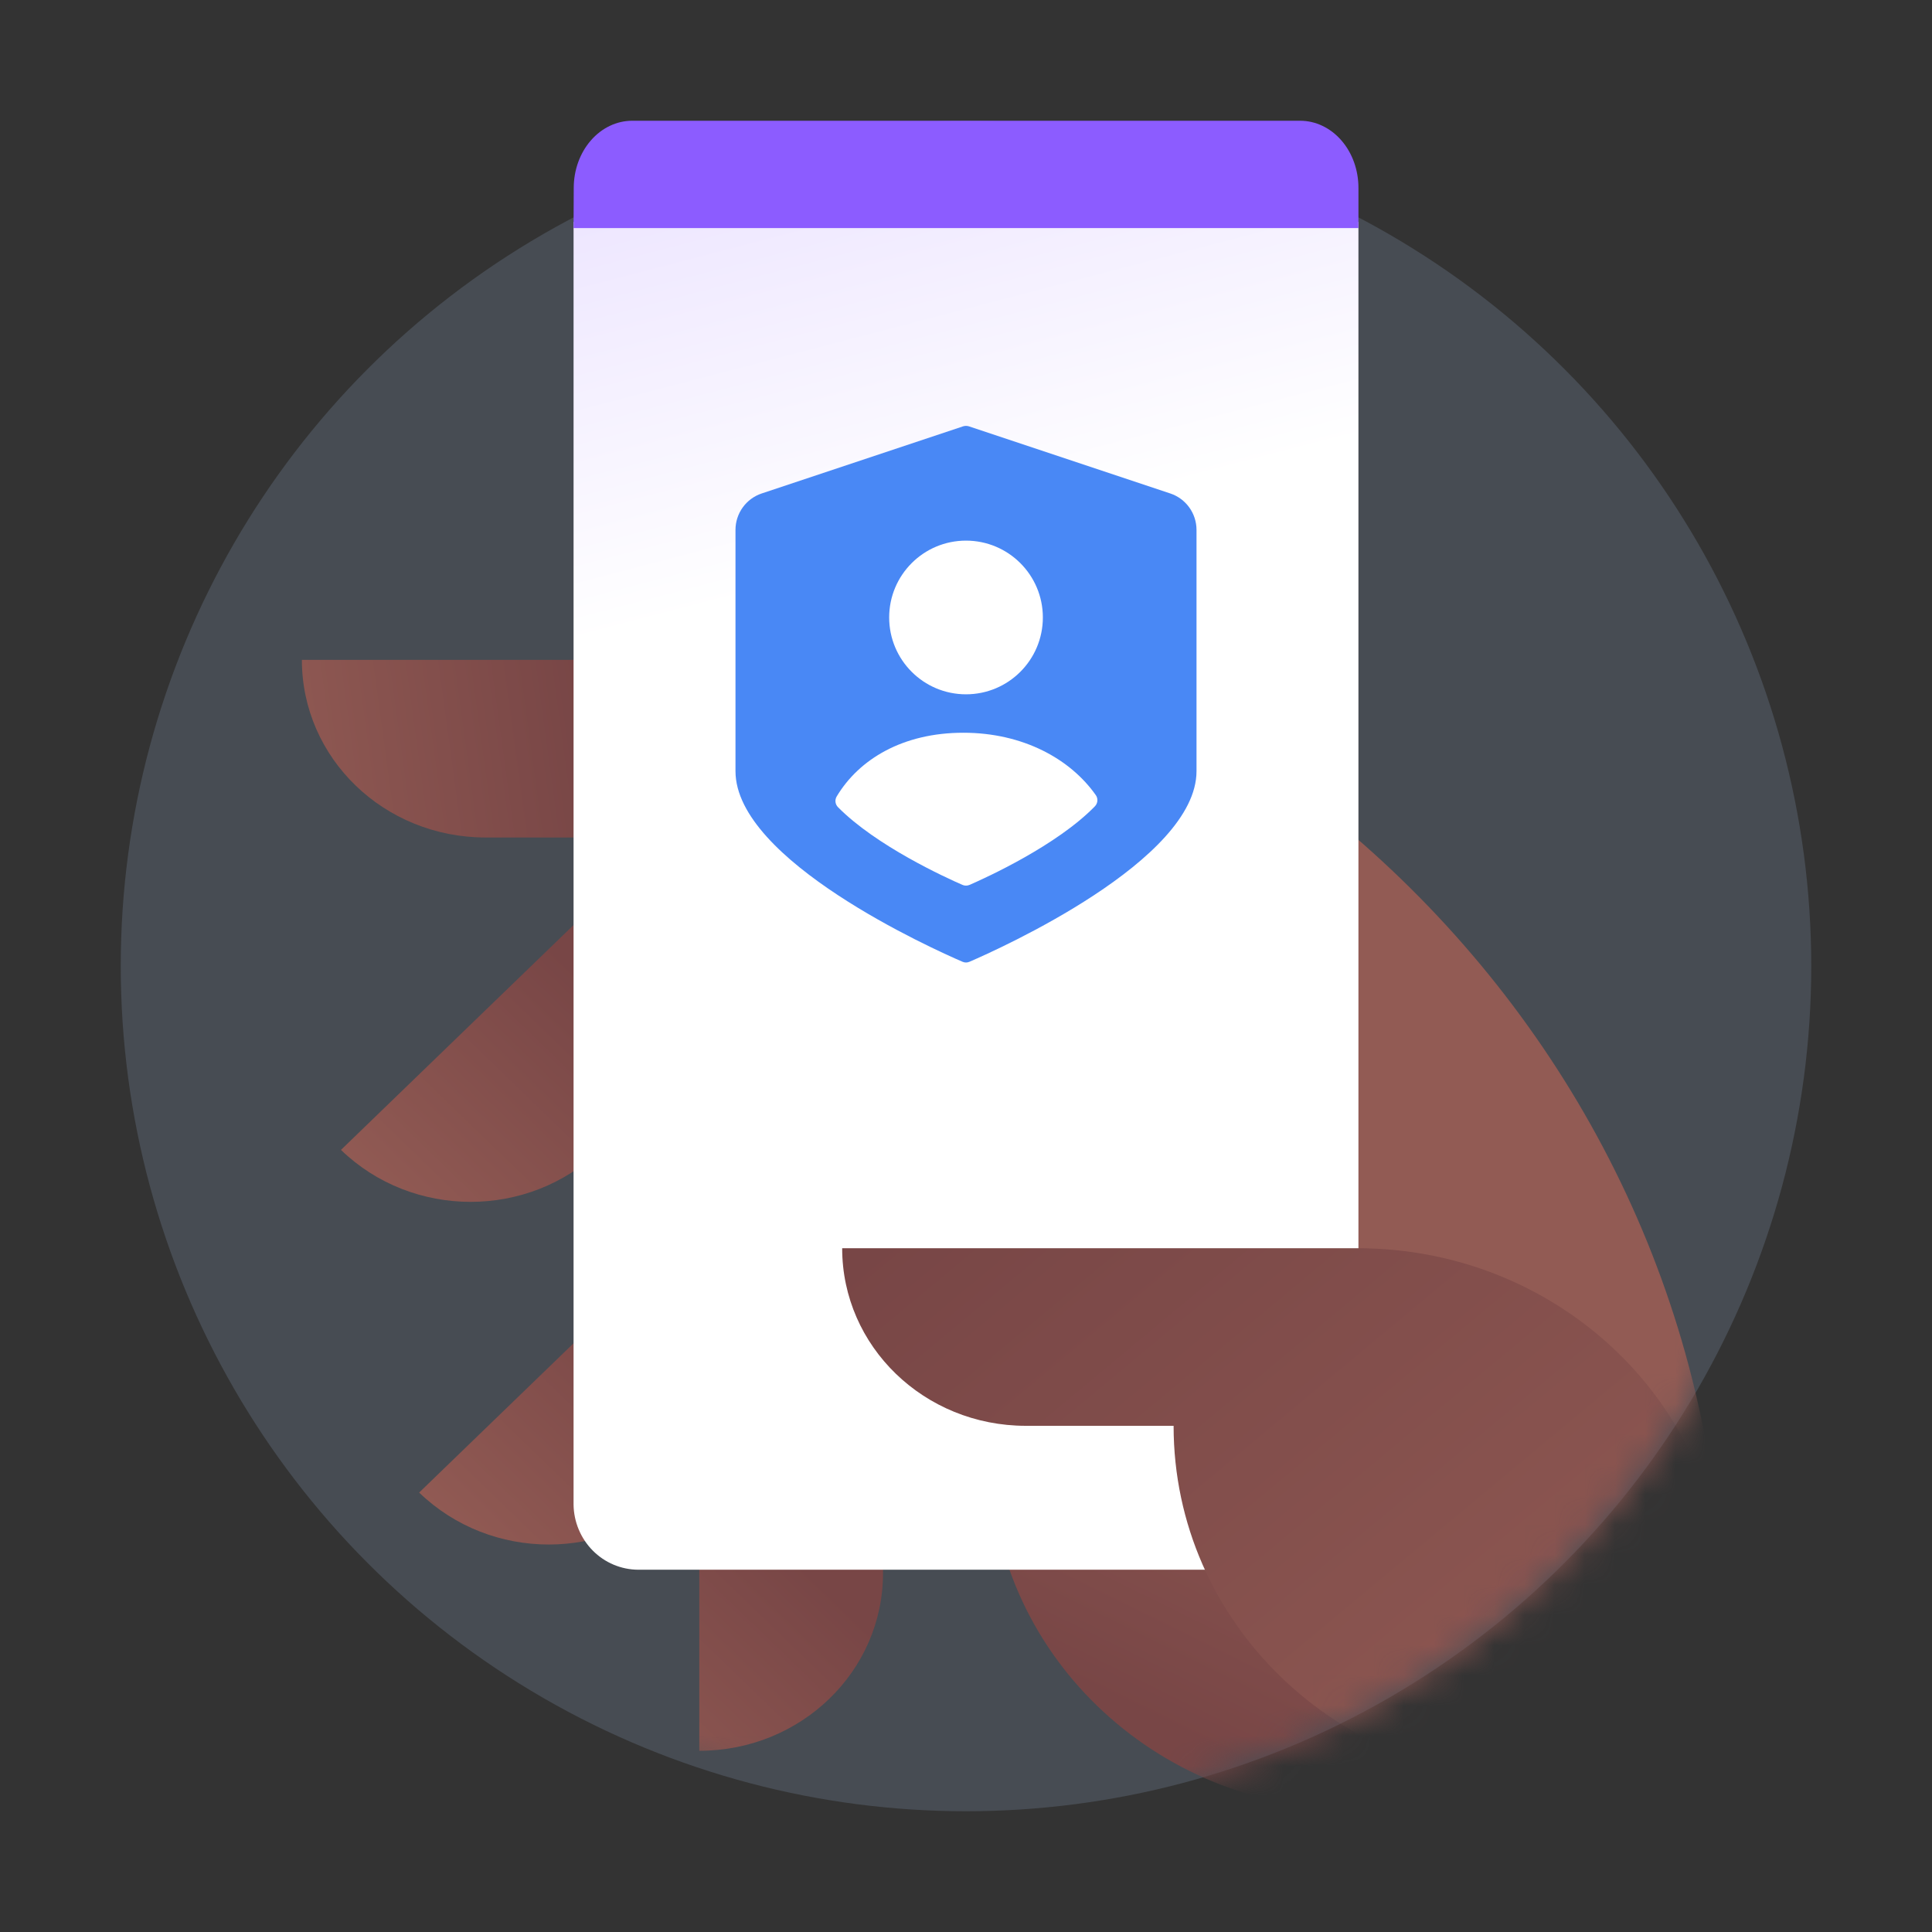 <svg width="64" height="64" viewBox="0 0 64 64" fill="none" xmlns="http://www.w3.org/2000/svg">
<rect x="0" y="0" width="64" height="64" fill="#333333" stroke="none"/>
<circle opacity="0.16" cx="32" cy="32" r="28" fill="#B1D3FF"/>
<mask id="mask0_2408_317941" style="mask-type:alpha" maskUnits="userSpaceOnUse" x="0" y="0" width="64" height="64">
<path fill-rule="evenodd" clip-rule="evenodd" d="M0 32C0 14.327 14.327 0 32 0C49.673 0 64 14.327 64 32H60C60 47.464 47.464 60 32 60C16.536 60 4 47.464 4 32H0Z" fill="white"/>
</mask>
<g mask="url(#mask0_2408_317941)">
<path d="M37.452 28.16L30.934 21.859H28.258H10C10 25.114 12.719 27.743 16.086 27.743H26.445L29.683 30.873L37.452 28.16Z" fill="url(#paint0_linear_2408_317941)"/>
<path d="M19.884 38.092C17.511 40.387 13.669 40.387 11.295 38.092L24.201 25.615L28.517 29.788L19.884 38.092Z" fill="url(#paint1_linear_2408_317941)"/>
<path d="M22.474 49.443C20.1 51.738 16.259 51.738 13.885 49.443L26.791 36.966L31.107 41.139L22.474 49.443Z" fill="url(#paint2_linear_2408_317941)"/>
<path d="M29.251 52.113C29.251 55.368 26.532 57.997 23.165 57.997V40.346H29.251V52.113Z" fill="url(#paint3_linear_2408_317941)"/>
<path d="M20.575 18.771C40.776 18.771 57.092 34.587 57.092 54.074V59.958H44.963C38.229 59.958 32.791 54.7 32.791 48.19L20.575 18.771Z" fill="url(#paint4_linear_2408_317941)"/>
<path d="M19 7.352L19 49.84C19.007 50.414 19.236 50.961 19.636 51.365C20.036 51.769 20.577 51.996 21.141 51.999L42.859 51.999C43.423 51.996 43.964 51.769 44.364 51.365C44.764 50.961 44.993 50.414 45 49.84L45 7.352L32.636 5.777L19 7.352Z" fill="url(#paint5_linear_2408_317941)"/>
<path d="M19.006 6.22C19.007 5.63 19.212 5.066 19.575 4.65C19.938 4.234 20.429 4 20.942 4L43.069 4C43.581 4 44.072 4.234 44.434 4.65C44.797 5.066 45 5.631 45 6.22L45 7.556L19 7.556L19.006 6.22Z" fill="#8C5CFF"/>
<path d="M57.135 53.116C57.135 46.606 51.696 41.349 44.962 41.349H27.898C27.898 44.603 30.618 47.232 33.984 47.232H38.877C38.877 53.742 44.315 59 51.049 59H57.135V53.116Z" fill="url(#paint6_linear_2408_317941)"/>
</g>
<path fill-rule="evenodd" clip-rule="evenodd" d="M39.636 17.554V25.545C39.636 28.506 33.079 31.444 32.117 31.859C32.04 31.893 31.961 31.893 31.883 31.859C30.921 31.444 24.364 28.506 24.364 25.545V17.554C24.364 17.006 24.714 16.519 25.234 16.346L31.899 14.124C31.965 14.103 32.035 14.103 32.101 14.124L38.766 16.346C39.286 16.519 39.636 17.006 39.636 17.554ZM34.546 20.454C34.546 21.86 33.406 23 32 23C30.594 23 29.455 21.86 29.455 20.454C29.455 19.049 30.594 17.909 32 17.909C33.406 17.909 34.546 19.049 34.546 20.454ZM36.3 26.34C36.381 26.454 36.367 26.609 36.27 26.71C35.006 28.008 32.674 29.071 32.12 29.312C32.043 29.346 31.957 29.346 31.88 29.312C31.33 29.072 29.029 28.024 27.76 26.739C27.666 26.645 27.648 26.499 27.716 26.385C28.455 25.15 29.908 24.273 31.911 24.273C33.889 24.273 35.458 25.142 36.3 26.34Z" fill="#4988F5"/>
<defs>
<linearGradient id="paint0_linear_2408_317941" x1="19.696" y1="26.421" x2="8.608" y2="27.931" gradientUnits="userSpaceOnUse">
<stop stop-color="#784646"/>
<stop offset="1" stop-color="#925B54"/>
</linearGradient>
<linearGradient id="paint1_linear_2408_317941" x1="20.417" y1="33.405" x2="13.269" y2="40.798" gradientUnits="userSpaceOnUse">
<stop stop-color="#784646"/>
<stop offset="1" stop-color="#925B54"/>
</linearGradient>
<linearGradient id="paint2_linear_2408_317941" x1="23.022" y1="44.735" x2="15.874" y2="52.129" gradientUnits="userSpaceOnUse">
<stop stop-color="#784646"/>
<stop offset="1" stop-color="#925B54"/>
</linearGradient>
<linearGradient id="paint3_linear_2408_317941" x1="24.146" y1="49.448" x2="16.998" y2="56.842" gradientUnits="userSpaceOnUse">
<stop stop-color="#784646"/>
<stop offset="1" stop-color="#925B54"/>
</linearGradient>
<linearGradient id="paint4_linear_2408_317941" x1="31.338" y1="53.653" x2="37.757" y2="40.628" gradientUnits="userSpaceOnUse">
<stop stop-color="#784646"/>
<stop offset="1" stop-color="#925B54"/>
</linearGradient>
<linearGradient id="paint5_linear_2408_317941" x1="7.278" y1="-69.023" x2="30.129" y2="18.446" gradientUnits="userSpaceOnUse">
<stop stop-color="#8C5CFF"/>
<stop offset="1" stop-color="white"/>
</linearGradient>
<linearGradient id="paint6_linear_2408_317941" x1="34.775" y1="36.321" x2="55.524" y2="61.218" gradientUnits="userSpaceOnUse">
<stop stop-color="#784646"/>
<stop offset="1" stop-color="#925B54"/>
</linearGradient>
</defs>
</svg>
